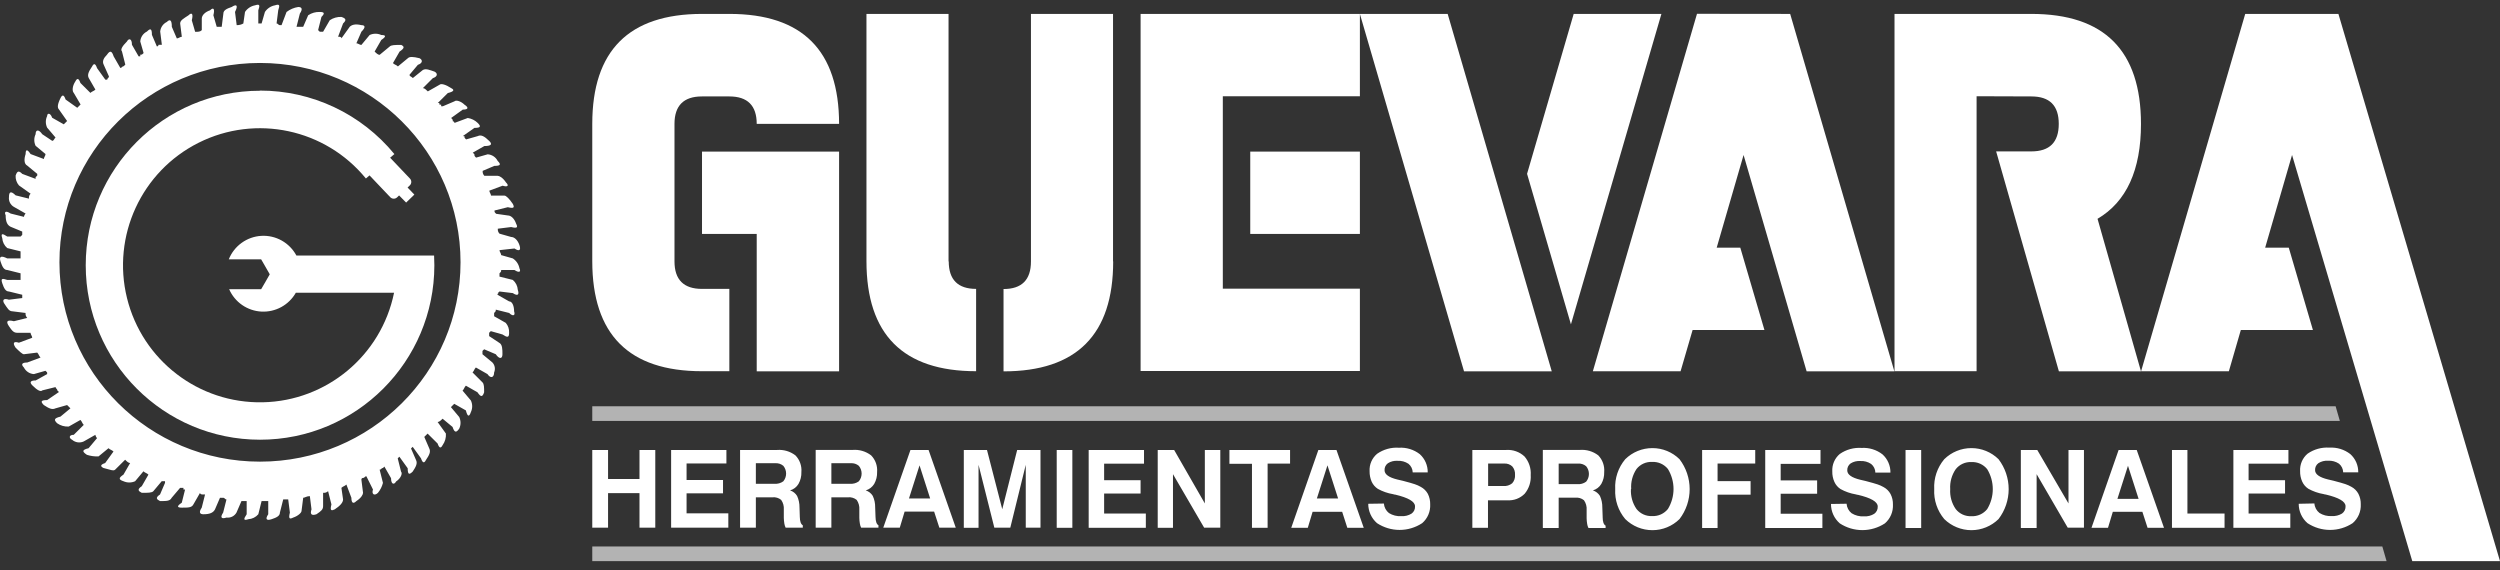 <svg width="250" height="57" viewBox="0 0 250 57" fill="none" xmlns="http://www.w3.org/2000/svg">
<rect x="0" y="0" width="250" height="57" fill="#333333" stroke="none"/>
<path d="M59.246 52.764H60.806V49.311H63.949V52.764H65.528V44.997H63.949V47.902H60.806V44.997H59.227V52.783L59.246 52.764ZM67.112 52.764H72.833V51.335H68.657V49.335H72.302V48.002H68.657V46.349H72.641V44.997H67.112V52.783V52.764ZM75.586 48.378V46.321H77.517C77.813 46.298 78.105 46.392 78.333 46.582C78.513 46.8 78.611 47.074 78.611 47.356C78.611 47.639 78.513 47.913 78.333 48.13C78.076 48.317 77.761 48.405 77.444 48.378L75.586 48.378ZM74.016 52.764H75.586V49.731H77.246C77.401 49.714 77.557 49.728 77.707 49.773C77.856 49.817 77.995 49.89 78.116 49.988C78.316 50.273 78.41 50.618 78.381 50.964V51.788C78.386 51.978 78.404 52.167 78.434 52.355C78.457 52.496 78.499 52.634 78.56 52.764H80.279V52.526C80.086 52.421 79.989 52.14 79.98 51.678V51.664L79.95 50.739C79.955 50.344 79.873 49.952 79.709 49.592C79.549 49.33 79.301 49.134 79.009 49.04C79.361 48.938 79.661 48.707 79.849 48.392C80.053 48.03 80.154 47.617 80.139 47.202C80.165 46.897 80.124 46.59 80.021 46.303C79.918 46.015 79.754 45.753 79.54 45.535C79.015 45.136 78.362 44.944 77.705 44.997H74.007V52.783L74.016 52.764ZM83.137 48.378V46.321H85.069C85.364 46.297 85.657 46.392 85.884 46.582C86.064 46.8 86.163 47.074 86.163 47.356C86.163 47.639 86.064 47.913 85.884 48.13C85.629 48.317 85.316 48.405 85.001 48.378L83.137 48.378ZM81.568 52.764H83.137V49.731H84.798C84.953 49.714 85.109 49.728 85.258 49.773C85.407 49.817 85.546 49.89 85.667 49.988C85.865 50.274 85.959 50.618 85.933 50.964V51.788C85.936 51.978 85.953 52.167 85.986 52.355C86.006 52.496 86.048 52.635 86.112 52.764H87.845V52.526C87.656 52.421 87.56 52.14 87.551 51.678V51.664L87.517 50.739C87.525 50.344 87.444 49.952 87.279 49.592C87.119 49.329 86.869 49.133 86.575 49.04C86.927 48.937 87.228 48.706 87.42 48.392C87.624 48.03 87.724 47.617 87.71 47.202C87.735 46.897 87.695 46.59 87.592 46.303C87.489 46.015 87.325 45.753 87.111 45.535C86.582 45.131 85.924 44.938 85.261 44.992H81.568V52.779V52.764ZM91.954 46.539L93.016 49.849H90.896L91.953 46.539H91.954ZM91.046 44.997L88.328 52.764H89.979L90.462 51.159H93.412L93.933 52.764H95.575L92.857 44.997H91.046ZM96.381 52.783H97.854V46.482L99.433 52.764H101.031L102.576 46.482V52.764H104.049V44.997H101.717L100.225 50.921L98.698 44.997H96.381V52.783ZM105.671 52.783H107.235V44.997H105.671V52.783ZM108.868 52.783H114.584V51.355H110.413V49.354H114.058V48.021H110.413V46.369H114.401V44.997H108.867L108.868 52.783ZM115.772 52.783H117.298V47.416L120.412 52.764H122.03V44.997H120.484V50.344L117.414 44.997H115.772L115.772 52.783ZM125.197 52.783H126.761V46.363H129.007V44.997H122.942V46.383H125.197V52.783ZM132.748 46.539L133.811 49.849H131.686L132.744 46.539H132.748ZM131.836 44.997L129.123 52.783H130.779L131.261 51.178H134.216L134.733 52.783H136.375L133.647 44.997H131.836ZM136.824 50.378C136.823 50.745 136.901 51.109 137.052 51.443C137.204 51.778 137.426 52.075 137.702 52.316C138.373 52.757 139.158 52.992 139.96 52.992C140.762 52.992 141.546 52.757 142.217 52.316C142.485 52.085 142.697 51.795 142.836 51.469C142.975 51.143 143.037 50.789 143.019 50.435C143.028 50.072 142.948 49.712 142.787 49.387C142.625 49.093 142.382 48.852 142.087 48.692C141.895 48.582 141.693 48.491 141.483 48.421C141.251 48.34 140.855 48.23 140.295 48.082L139.745 47.954C138.886 47.745 138.456 47.435 138.456 47.025C138.448 46.89 138.475 46.755 138.533 46.633C138.591 46.511 138.679 46.405 138.789 46.325C139.076 46.142 139.415 46.057 139.754 46.083C140.141 46.059 140.524 46.163 140.846 46.378C141.108 46.591 141.263 46.905 141.271 47.24H142.772C142.778 46.897 142.71 46.557 142.573 46.242C142.437 45.928 142.234 45.646 141.98 45.416C141.384 44.956 140.641 44.727 139.89 44.773C139.116 44.721 138.348 44.935 137.712 45.378C137.459 45.589 137.26 45.857 137.129 46.159C136.998 46.462 136.94 46.791 136.959 47.12C136.952 47.484 137.024 47.845 137.171 48.178C137.304 48.467 137.517 48.712 137.785 48.887C138.257 49.147 138.769 49.326 139.301 49.416C139.356 49.435 139.412 49.449 139.47 49.459C139.484 49.463 139.499 49.463 139.513 49.459C140.836 49.773 141.502 50.159 141.502 50.631C141.512 50.773 141.484 50.915 141.423 51.044C141.361 51.172 141.267 51.282 141.15 51.364C140.843 51.551 140.485 51.64 140.126 51.616C139.694 51.643 139.263 51.535 138.895 51.306C138.749 51.192 138.629 51.048 138.542 50.884C138.454 50.72 138.402 50.539 138.388 50.354L136.824 50.378ZM148.813 48.602V46.354H150.411C150.559 46.343 150.708 46.363 150.848 46.412C150.989 46.461 151.117 46.539 151.227 46.64C151.425 46.873 151.524 47.174 151.502 47.478C151.516 47.632 151.497 47.787 151.448 47.934C151.399 48.08 151.321 48.215 151.217 48.33C150.966 48.533 150.646 48.631 150.324 48.602H148.813ZM148.813 50.031H150.744C151.062 50.05 151.38 50.002 151.677 49.889C151.974 49.775 152.244 49.599 152.468 49.373C152.899 48.854 153.115 48.19 153.071 47.516C153.119 46.836 152.897 46.165 152.453 45.649C152.208 45.419 151.918 45.242 151.602 45.13C151.285 45.018 150.949 44.972 150.614 44.997H147.234V52.783H148.798V50.011L148.813 50.031ZM155.867 48.416V46.359H157.798C158.094 46.336 158.387 46.429 158.614 46.621C158.794 46.838 158.892 47.112 158.892 47.394C158.892 47.677 158.794 47.95 158.614 48.168C158.359 48.355 158.045 48.443 157.73 48.416H155.867ZM154.298 52.802H155.867V49.768H157.528C157.683 49.751 157.839 49.764 157.989 49.809C158.138 49.853 158.277 49.926 158.397 50.025C158.597 50.31 158.691 50.655 158.663 51.002V51.826C158.668 52.015 158.685 52.205 158.716 52.392C158.737 52.535 158.781 52.673 158.846 52.802H160.56V52.564C160.367 52.459 160.27 52.178 160.266 51.717V51.664L160.232 50.739C160.238 50.344 160.157 49.953 159.995 49.592C159.832 49.331 159.583 49.135 159.29 49.04C159.642 48.938 159.942 48.707 160.131 48.392C160.335 48.03 160.435 47.617 160.42 47.202C160.445 46.897 160.405 46.591 160.303 46.304C160.2 46.016 160.038 45.754 159.826 45.535C159.297 45.132 158.639 44.939 157.977 44.992H154.283V52.779L154.298 52.802ZM163.12 48.916C163.067 48.204 163.254 47.495 163.651 46.901C163.836 46.667 164.075 46.481 164.347 46.357C164.619 46.234 164.916 46.177 165.214 46.192C165.515 46.177 165.814 46.234 166.089 46.357C166.363 46.48 166.605 46.667 166.793 46.901C167.159 47.503 167.353 48.194 167.353 48.899C167.353 49.604 167.159 50.295 166.793 50.897C166.605 51.132 166.363 51.318 166.089 51.442C165.815 51.565 165.515 51.622 165.214 51.607C164.916 51.622 164.619 51.565 164.346 51.442C164.074 51.318 163.836 51.132 163.65 50.897C163.248 50.312 163.053 49.61 163.095 48.902L163.119 48.916H163.12ZM161.521 48.916C161.465 50.005 161.824 51.073 162.525 51.907C163.249 52.619 164.224 53.018 165.239 53.017C166.254 53.019 167.229 52.62 167.952 51.907C168.609 51.048 168.966 49.996 168.966 48.914C168.966 47.831 168.609 46.779 167.952 45.92C167.229 45.207 166.254 44.808 165.239 44.81C164.224 44.809 163.249 45.208 162.525 45.92C161.823 46.756 161.464 47.826 161.521 48.916H161.521ZM170.212 52.802H171.757V49.468H175.059V48.116H171.757V46.354H175.523V44.997H170.212V52.802ZM176.542 52.802H182.239V51.374H178.068V49.373H181.713V48.039H178.068V46.387H182.051V44.997H176.523V52.783L176.542 52.802ZM183.099 50.397C183.097 50.765 183.174 51.128 183.326 51.463C183.478 51.797 183.7 52.095 183.978 52.336C184.648 52.776 185.433 53.011 186.235 53.011C187.037 53.011 187.822 52.776 188.492 52.336C188.76 52.103 188.971 51.813 189.11 51.488C189.249 51.162 189.311 50.808 189.294 50.455C189.304 50.091 189.222 49.731 189.057 49.406C188.899 49.111 188.657 48.87 188.362 48.711C188.17 48.601 187.968 48.51 187.759 48.44C187.521 48.359 187.126 48.249 186.57 48.102L186.02 47.973C185.161 47.764 184.726 47.454 184.726 47.044C184.719 46.909 184.745 46.774 184.803 46.652C184.862 46.53 184.949 46.424 185.059 46.344C185.347 46.163 185.685 46.078 186.025 46.102C186.411 46.078 186.794 46.181 187.116 46.397C187.377 46.61 187.53 46.925 187.536 47.259H189.043C189.048 46.915 188.98 46.575 188.842 46.26C188.705 45.945 188.502 45.664 188.246 45.434C187.651 44.975 186.91 44.747 186.16 44.792C185.385 44.739 184.615 44.953 183.978 45.397C183.726 45.609 183.528 45.877 183.398 46.179C183.268 46.482 183.21 46.811 183.229 47.139C183.219 47.504 183.292 47.864 183.442 48.197C183.573 48.486 183.786 48.733 184.055 48.907C184.526 49.166 185.036 49.344 185.566 49.435L185.735 49.478C185.749 49.483 185.764 49.483 185.779 49.478C187.106 49.792 187.773 50.178 187.773 50.65C187.781 50.792 187.753 50.934 187.691 51.062C187.63 51.19 187.536 51.301 187.42 51.383C187.113 51.571 186.756 51.659 186.396 51.635C185.964 51.663 185.533 51.555 185.165 51.326C185.018 51.212 184.897 51.068 184.81 50.904C184.723 50.74 184.671 50.559 184.658 50.373L183.099 50.397ZM190.554 52.802H192.118V44.997H190.554V52.802H190.554ZM195.02 48.916C194.975 48.206 195.171 47.501 195.575 46.916C195.761 46.682 196 46.495 196.272 46.372C196.544 46.248 196.841 46.192 197.14 46.206C197.44 46.192 197.74 46.248 198.014 46.371C198.289 46.495 198.53 46.681 198.719 46.916C199.085 47.518 199.279 48.209 199.279 48.914C199.279 49.618 199.085 50.31 198.719 50.911C198.53 51.146 198.289 51.332 198.014 51.456C197.74 51.579 197.44 51.636 197.14 51.621C196.841 51.636 196.544 51.579 196.272 51.456C196 51.333 195.761 51.146 195.575 50.911C195.171 50.328 194.975 49.625 195.02 48.916ZM193.422 48.916C193.364 50.005 193.723 51.075 194.426 51.907C195.151 52.618 196.125 53.017 197.14 53.017C198.154 53.017 199.129 52.618 199.853 51.907C200.51 51.048 200.867 49.996 200.867 48.914C200.867 47.831 200.51 46.779 199.853 45.92C199.129 45.208 198.155 44.809 197.14 44.81C196.125 44.809 195.15 45.208 194.426 45.92C193.723 46.754 193.364 47.826 193.422 48.916H193.422ZM202.113 52.802H203.663V47.416L206.772 52.764H208.395V44.997H206.849V50.344L203.726 44.997H202.084V52.783L202.113 52.802ZM212.798 46.578L213.86 49.888H211.741L212.798 46.578ZM211.862 44.997L209.148 52.783H210.799L211.282 51.178H214.237L214.758 52.783H216.4L213.672 44.997H211.862ZM217.172 52.783H222.455V51.355H218.742V44.997H217.197V52.783H217.173H217.172ZM223.314 52.783H229.031V51.355H224.859V49.354H228.505V48.021H224.859V46.369H228.843V44.997H223.338V52.783H223.314ZM229.871 50.378C229.869 50.746 229.947 51.109 230.099 51.444C230.25 51.778 230.473 52.076 230.75 52.316C231.421 52.757 232.205 52.992 233.007 52.992C233.809 52.992 234.594 52.757 235.264 52.316C235.535 52.084 235.749 51.793 235.89 51.466C236.03 51.138 236.094 50.782 236.076 50.426C236.086 50.063 236.005 49.703 235.839 49.378C235.68 49.083 235.438 48.841 235.144 48.683C234.952 48.573 234.75 48.482 234.54 48.411C234.304 48.33 233.908 48.22 233.352 48.073L232.802 47.944C231.943 47.735 231.508 47.426 231.508 47.016C231.501 46.88 231.528 46.745 231.586 46.623C231.644 46.501 231.732 46.395 231.841 46.316C232.129 46.134 232.467 46.049 232.807 46.073C233.193 46.049 233.576 46.153 233.898 46.368C234.025 46.473 234.129 46.605 234.202 46.754C234.274 46.902 234.314 47.065 234.318 47.23H235.825C235.83 46.887 235.762 46.546 235.625 46.231C235.487 45.917 235.284 45.635 235.028 45.406C234.433 44.947 233.692 44.719 232.942 44.763C232.167 44.711 231.397 44.924 230.759 45.368C230.508 45.58 230.309 45.848 230.179 46.151C230.05 46.453 229.992 46.782 230.011 47.111C230.001 47.475 230.074 47.836 230.224 48.168C230.355 48.458 230.568 48.704 230.837 48.878C231.308 49.137 231.819 49.316 232.348 49.406L232.517 49.449C232.531 49.453 232.546 49.453 232.56 49.449C233.889 49.764 234.555 50.149 234.555 50.621C234.563 50.763 234.535 50.905 234.473 51.034C234.411 51.162 234.318 51.272 234.202 51.355C233.893 51.542 233.534 51.63 233.174 51.607C232.743 51.634 232.314 51.526 231.947 51.297C231.801 51.183 231.68 51.039 231.592 50.875C231.505 50.711 231.453 50.53 231.441 50.344L229.871 50.378Z" fill="white"/>
<path d="M72.944 1.391C80.247 1.391 83.902 5.057 83.909 12.389H75.672C75.672 10.563 74.759 9.643 72.934 9.643H70.192C68.367 9.643 67.449 10.563 67.449 12.389V26.138C67.449 27.968 68.367 28.889 70.192 28.889H72.934V37.121H70.192C62.888 37.121 59.233 33.455 59.227 26.123V12.389C59.227 5.064 62.882 1.398 70.192 1.391H72.944ZM83.909 37.136H75.672V23.392H70.201V15.159H83.909V37.156V37.136ZM111.318 26.137C111.318 33.47 107.662 37.136 100.353 37.136V28.903C102.178 28.903 103.095 27.983 103.095 26.152V1.391H111.303V26.138H111.317L111.318 26.137ZM94.873 26.137C94.873 27.968 95.79 28.889 97.611 28.889V37.121C90.307 37.121 86.652 33.455 86.646 26.123V1.392H94.854V26.139H94.873V26.137ZM135.989 1.392V9.624H122.282V28.87H135.989V37.103H114.06V1.391H135.989V1.392ZM135.989 23.393H125.025V15.159H135.989V23.393ZM135.989 1.392H144.767L155.176 37.136H146.404L135.989 1.392ZM152.709 17.373L157.368 1.392H166.141L157.093 32.434L152.709 17.392V17.373ZM179.017 1.391L189.436 37.136H180.663L174.358 15.498L171.669 24.768H174.03L176.444 33.001H169.26L168.057 37.127H159.285L169.699 1.381L179.017 1.391ZM197.659 9.624V37.117H189.451V1.391H203.134C210.437 1.391 214.092 5.057 214.098 12.389C214.098 17.009 212.65 20.173 209.753 21.881L214.098 37.136H205.89L199.614 15.14H203.134C204.959 15.14 205.876 14.229 205.876 12.389C205.876 10.549 204.959 9.643 203.134 9.643L197.659 9.624ZM233.841 1.391L250 56.115H241.228L229.205 15.498L226.516 24.767H228.877L231.291 33H224.083L222.886 37.126H214.108L224.522 1.392H233.841V1.391Z" fill="white"/>
<path fill-rule="evenodd" clip-rule="evenodd" d="M59.227 54.646H238.232L238.657 56.115H59.227V54.646ZM59.227 40.624H233.561L233.985 42.093H59.227V40.624Z" fill="#B3B3B3"/>
<path fill-rule="evenodd" clip-rule="evenodd" d="M38.462 46.634L38.296 46.8C38.129 46.8 38.129 46.965 37.963 46.965L38.295 48.289C38.204 48.652 38.034 48.991 37.797 49.281C37.463 49.612 37.131 49.447 37.297 48.95L36.637 47.627C36.471 47.627 36.471 47.793 36.304 47.793C36.282 47.792 36.261 47.796 36.24 47.804C36.22 47.812 36.201 47.824 36.186 47.84C36.17 47.855 36.158 47.873 36.15 47.894C36.142 47.914 36.138 47.936 36.138 47.958L36.304 49.281C36.304 49.447 36.138 49.777 35.638 50.108C35.306 50.439 35.139 50.273 35.139 49.777L34.64 48.454C34.474 48.62 34.307 48.62 34.141 48.785L34.307 49.943C34.307 50.273 33.974 50.604 33.475 50.935C33.143 51.095 32.976 51.095 33.143 50.439L32.809 49.116C32.744 49.178 32.665 49.226 32.578 49.255C32.492 49.283 32.401 49.293 32.31 49.282V50.604C32.31 50.935 32.144 51.095 31.645 51.426C31.151 51.592 30.985 51.426 31.151 50.935L30.985 49.612C30.652 49.612 30.485 49.778 30.319 49.778L30.153 51.095C30.153 51.261 29.82 51.592 29.32 51.757C28.988 51.922 28.821 51.922 28.988 51.261L28.821 49.943H28.322L27.989 51.261C27.989 51.592 27.657 51.757 27.157 51.922C26.658 52.088 26.492 51.922 26.824 51.426V50.108H26.159L25.831 51.426C25.58 51.719 25.22 51.898 24.833 51.922C24.334 52.088 24.334 51.922 24.667 51.426V50.108H24.146L23.647 51.261C23.548 51.433 23.4 51.572 23.223 51.661C23.045 51.749 22.845 51.782 22.648 51.757C22.149 51.922 21.982 51.757 22.315 51.261L22.648 49.943C22.482 49.943 22.482 49.777 22.315 49.777H21.998L21.5 50.935C21.333 51.261 21 51.426 20.34 51.426C20.007 51.426 19.841 51.26 20.174 50.765L20.506 49.446H20.34C20.174 49.446 20.007 49.446 20.007 49.281L19.341 50.439C19.175 50.765 18.843 50.765 18.177 50.765C17.677 50.765 17.677 50.604 18.177 50.273L18.509 48.95H18.344V48.785H18.01L17.167 49.777C17.002 50.108 16.668 50.108 16.003 50.108C15.67 49.943 15.504 49.777 16.003 49.446L16.502 48.289V48.123H16.169L15.337 49.116C15.176 49.282 14.843 49.282 14.178 49.282C13.845 49.116 13.678 48.95 14.178 48.619L14.843 47.462C14.677 47.296 14.51 47.296 14.344 47.131L13.512 48.123C13.329 48.206 13.13 48.249 12.93 48.249C12.729 48.249 12.53 48.206 12.347 48.123C11.848 47.958 11.848 47.792 12.347 47.462L13.013 46.304C12.846 46.304 12.68 46.138 12.514 45.973L11.515 46.965C11.349 47.131 11.016 46.965 10.35 46.8C10.018 46.634 10.018 46.469 10.517 46.304L11.349 45.151C11.182 44.986 11.016 44.986 10.85 44.821L9.851 45.642C9.458 45.657 9.066 45.603 8.691 45.482C8.192 45.151 8.192 44.986 8.858 44.821L9.706 43.812C9.616 43.723 9.557 43.607 9.54 43.481L8.375 44.143C8.186 44.231 7.975 44.262 7.768 44.233C7.561 44.203 7.368 44.114 7.21 43.977C6.877 43.812 6.877 43.481 7.376 43.481L8.375 42.489C8.209 42.323 8.209 42.158 8.042 41.993L6.877 42.654C6.462 42.682 6.051 42.565 5.712 42.324C5.38 41.993 5.38 41.827 6.045 41.662L7.043 40.835L6.878 40.669L6.711 40.504L5.546 40.835C5.213 41 4.88 40.835 4.381 40.504C4.054 40.173 4.054 40.008 4.714 40.008L5.895 39.202L5.729 39.036C5.729 38.871 5.562 38.871 5.562 38.706L4.236 39.036C4.068 39.203 3.735 39.038 3.238 38.54C2.905 38.209 3.072 38.044 3.571 38.044L4.714 37.409V37.244L4.548 37.078L3.388 37.409C3.178 37.396 2.976 37.328 2.801 37.212C2.625 37.096 2.484 36.936 2.389 36.748C2.057 36.417 2.224 36.251 2.723 36.251L4.054 35.755C3.887 35.59 3.887 35.424 3.721 35.259L2.389 35.424C2.224 35.424 1.891 35.093 1.557 34.763C1.225 34.272 1.392 34.106 1.891 34.272L3.222 33.775C3.222 33.61 3.055 33.444 3.055 33.279H1.724C1.391 33.279 1.225 33.114 0.892 32.617C0.559 32.122 0.726 31.956 1.391 32.122L2.723 31.791C2.595 31.659 2.534 31.476 2.556 31.295L1.225 31.129C0.892 31.129 0.726 30.799 0.393 30.302C0.227 29.971 0.393 29.806 0.892 29.971L2.224 29.805V29.475L0.892 29.149C0.559 29.149 0.393 28.819 0.226 28.323C0.06 27.826 0.226 27.826 0.726 27.992H2.057V27.33L0.725 26.999C0.393 26.999 0.226 26.668 0.06 26.172C-0.106 25.676 0.06 25.511 0.726 25.841H2.057V25.137L0.725 24.806C0.58 24.684 0.461 24.534 0.375 24.364C0.289 24.194 0.239 24.009 0.226 23.819C0.06 23.323 0.226 23.323 0.726 23.654H2.057L2.223 23.488V23.157L1.064 22.677C0.731 22.512 0.565 22.181 0.565 21.519C0.398 21.189 0.565 21.023 1.064 21.354L2.395 21.685C2.412 21.559 2.471 21.443 2.561 21.354L1.397 20.692C1.224 20.595 1.085 20.449 0.996 20.272C0.907 20.096 0.873 19.896 0.897 19.7C0.897 19.204 1.064 19.038 1.563 19.535L2.895 19.865V19.7C2.912 19.575 2.97 19.458 3.06 19.369L1.896 18.542C1.66 18.27 1.541 17.915 1.563 17.555C1.729 17.059 1.896 17.059 2.228 17.389L3.56 17.886V17.72L3.726 17.555V17.389L2.728 16.563C2.395 16.397 2.395 15.901 2.562 15.405C2.562 14.907 2.728 14.907 3.06 15.405L4.386 15.901C4.386 15.735 4.553 15.57 4.553 15.405L3.56 14.578C3.474 14.397 3.429 14.199 3.429 13.999C3.429 13.799 3.474 13.601 3.56 13.42C3.56 12.929 3.893 12.929 4.225 13.42L5.219 14.082C5.385 14.082 5.385 13.916 5.551 13.751L4.714 12.764C4.628 12.583 4.583 12.385 4.583 12.185C4.583 11.984 4.628 11.787 4.714 11.606C4.714 11.275 5.047 11.275 5.213 11.772L6.378 12.433L6.711 12.102L5.895 10.944C5.729 10.779 5.729 10.448 6.062 9.786C6.227 9.455 6.394 9.455 6.56 9.952L7.725 10.779L8.058 10.448L7.377 9.29C7.21 9.124 7.21 8.628 7.542 8.132C7.709 7.801 7.876 7.801 8.042 8.298L9.04 9.29C9.207 9.124 9.374 9.124 9.54 8.959L8.874 7.801C8.708 7.476 8.874 7.145 9.207 6.649C9.374 6.318 9.54 6.318 9.706 6.814L10.533 7.967H10.726C10.726 7.801 10.893 7.801 10.893 7.641L10.367 6.462C10.2 6.131 10.367 5.801 10.699 5.47C11.032 4.974 11.198 5.139 11.365 5.635L12.03 6.793C12.197 6.793 12.197 6.627 12.363 6.627L12.53 6.462L12.197 5.139C12.032 4.972 12.198 4.641 12.696 4.147C12.863 3.816 13.195 3.816 13.195 4.477L13.861 5.635H14.027V5.469C14.194 5.469 14.194 5.469 14.36 5.305L14.027 4.147C14.041 3.937 14.111 3.735 14.227 3.561C14.344 3.387 14.505 3.247 14.693 3.154C15.026 2.823 15.192 2.823 15.192 3.485L15.686 4.643C15.708 4.643 15.73 4.639 15.75 4.631C15.77 4.623 15.789 4.611 15.804 4.595C15.82 4.58 15.832 4.561 15.84 4.541C15.849 4.521 15.853 4.499 15.852 4.477H16.185L16.019 3.154C16.038 2.95 16.109 2.754 16.225 2.586C16.342 2.418 16.5 2.283 16.684 2.194C17.017 1.863 17.183 2.028 17.183 2.684L17.683 3.842C17.849 3.842 18.015 3.677 18.182 3.677L18.016 2.353C18.016 2.028 18.349 1.863 18.848 1.532C19.18 1.201 19.347 1.366 19.18 2.028L19.514 3.181C19.846 3.181 20.012 3.181 20.179 3.015V1.857C20.179 1.526 20.512 1.196 21.006 1.03C21.338 0.699 21.505 0.865 21.338 1.526L21.671 2.679H22.171L22.337 1.361C22.337 1.03 22.669 0.865 23.169 0.699C23.668 0.369 23.834 0.534 23.502 1.196L23.668 2.514C23.901 2.521 24.131 2.464 24.334 2.348L24.5 1.196C24.613 1.024 24.76 0.877 24.932 0.763C25.104 0.649 25.296 0.571 25.498 0.534C25.998 0.369 25.998 0.534 25.831 1.03V2.348H26.159L26.492 1.196C26.605 1.024 26.752 0.877 26.924 0.763C27.095 0.649 27.288 0.571 27.49 0.534C27.989 0.369 27.989 0.534 27.823 1.03L27.657 2.348C27.822 2.348 27.822 2.514 27.989 2.514H28.155L28.655 1.196C28.996 0.936 29.396 0.765 29.82 0.699C30.152 0.699 30.319 0.865 29.986 1.361L29.653 2.679H30.319L30.818 1.526C31.16 1.296 31.566 1.18 31.978 1.196C32.477 1.196 32.477 1.362 32.144 1.692L31.811 3.01L31.978 3.175H32.31L32.976 2.023C33.319 1.791 33.727 1.675 34.141 1.692C34.64 1.858 34.64 2.023 34.307 2.348L33.808 3.672C33.974 3.672 34.141 3.672 34.141 3.837L34.973 2.679C35.139 2.514 35.472 2.348 36.138 2.514C36.471 2.514 36.637 2.679 36.138 3.175L35.638 4.328C35.805 4.328 35.971 4.494 36.138 4.494L36.964 3.501C37.147 3.416 37.345 3.371 37.547 3.371C37.748 3.371 37.947 3.416 38.129 3.501C38.626 3.501 38.626 3.666 38.129 3.997L37.463 5.155C37.63 5.32 37.797 5.485 37.963 5.485L38.961 4.659C39.127 4.493 39.46 4.493 40.126 4.493C40.459 4.659 40.459 4.824 39.96 5.155L39.294 6.312C39.46 6.478 39.627 6.478 39.793 6.643L40.786 5.822C40.952 5.656 41.286 5.656 41.951 5.822C42.284 5.987 42.284 6.318 41.785 6.484L40.952 7.476C40.952 7.641 41.119 7.641 41.286 7.801L42.289 6.996C42.617 6.83 42.949 6.996 43.449 7.161C43.782 7.327 43.782 7.658 43.282 7.817L42.289 8.81C42.45 8.81 42.617 8.976 42.783 9.14L43.948 8.479C44.114 8.313 44.614 8.479 45.112 8.81C45.446 8.976 45.446 9.14 44.78 9.306L43.782 10.298C43.948 10.298 43.948 10.298 43.948 10.464H44.114V10.629H44.281L45.446 10.133C45.611 9.968 46.111 10.133 46.444 10.464C46.943 10.795 46.777 10.96 46.278 10.96L45.112 11.798C45.279 11.963 45.279 11.963 45.279 12.129C45.301 12.128 45.323 12.132 45.343 12.14C45.364 12.148 45.382 12.161 45.398 12.176C45.413 12.191 45.425 12.21 45.434 12.23C45.442 12.251 45.446 12.272 45.445 12.294L46.777 11.798C47.152 11.855 47.5 12.029 47.77 12.294C48.103 12.625 48.103 12.79 47.443 12.79L46.278 13.612H46.444C46.444 13.778 46.444 13.778 46.611 13.943L47.77 13.612C48.103 13.446 48.435 13.612 48.935 14.108C49.267 14.439 49.101 14.604 48.435 14.604L47.276 15.266L47.442 15.432C47.442 15.597 47.442 15.597 47.609 15.762L48.769 15.431C49.196 15.46 49.576 15.712 49.767 16.093C50.1 16.424 50.1 16.589 49.434 16.589L48.269 17.085C48.246 17.267 48.308 17.449 48.435 17.582H49.767C49.933 17.582 50.266 17.748 50.599 18.243C50.932 18.569 50.766 18.734 50.266 18.569L48.934 19.065C48.934 19.231 49.101 19.396 49.101 19.561H50.448C50.615 19.561 50.948 19.892 51.28 20.388C51.447 20.719 51.447 20.885 50.782 20.719L49.45 21.05C49.45 21.215 49.45 21.215 49.617 21.381L50.782 21.546C51.114 21.546 51.447 21.877 51.613 22.373C51.78 22.704 51.78 22.87 51.114 22.704L49.782 22.87C49.76 23.052 49.821 23.234 49.949 23.366L51.114 23.697C51.447 23.697 51.78 24.022 51.946 24.518C52.112 25.014 51.946 25.18 51.447 24.849L49.949 25.015C49.949 25.18 50.116 25.345 50.116 25.511L51.28 25.841C51.453 25.953 51.6 26.099 51.715 26.269C51.829 26.44 51.908 26.632 51.946 26.834C52.112 27.165 51.946 27.33 51.447 27H50.116C50.116 27.165 50.116 27.165 49.949 27.33V27.661L51.281 27.992C51.575 28.241 51.755 28.599 51.78 28.984C51.946 29.475 51.78 29.641 51.28 29.31L49.949 29.149L49.783 29.31H49.912C49.89 29.309 49.868 29.313 49.847 29.321C49.827 29.328 49.808 29.341 49.792 29.356C49.777 29.372 49.765 29.39 49.757 29.411C49.748 29.431 49.745 29.453 49.745 29.475L50.91 30.137C51.243 30.137 51.41 30.633 51.41 31.129C51.575 31.625 51.243 31.625 50.91 31.295L49.578 30.964C49.578 31.129 49.578 31.129 49.413 31.295V31.625L50.577 32.287C50.813 32.562 50.933 32.918 50.91 33.279C50.91 33.775 50.744 33.775 50.244 33.445L49.08 33.114L48.914 33.28V33.61L49.912 34.272C50.244 34.438 50.244 34.928 50.244 35.424C50.244 35.92 49.912 35.92 49.579 35.424L48.414 34.928L48.247 35.093V35.424L49.245 36.251C49.492 36.521 49.557 36.91 49.412 37.244C49.412 37.74 49.079 37.905 48.746 37.409L47.587 36.748C47.421 36.913 47.421 37.078 47.254 37.244L48.247 38.236C48.413 38.402 48.413 38.733 48.413 39.229C48.247 39.725 48.08 39.725 47.748 39.229L46.588 38.567C46.422 38.733 46.422 38.898 46.256 39.063L47.088 40.05C47.262 40.416 47.262 40.842 47.088 41.208C46.921 41.704 46.755 41.704 46.588 41.042L45.423 40.381L45.091 40.712L45.923 41.704C46.097 42.071 46.097 42.496 45.923 42.862C45.59 43.358 45.423 43.193 45.257 42.697L44.259 41.87C44.092 42.036 43.926 42.2 43.76 42.2L44.591 43.358C44.619 43.771 44.501 44.181 44.259 44.516C44.092 44.847 43.926 44.847 43.76 44.351L42.761 43.359L42.428 43.69L42.928 44.847C43.093 45.178 42.928 45.509 42.594 46C42.429 46.331 42.267 46.331 42.101 45.834L41.269 44.682L41.102 44.848L41.602 46C41.768 46.331 41.602 46.662 41.269 47.158C40.936 47.489 40.77 47.489 40.77 46.827L39.937 45.669L39.772 45.835L40.104 47.158C40.271 47.324 40.104 47.82 39.605 48.151C39.438 48.481 39.105 48.481 39.105 47.82L38.441 46.661L38.462 46.634ZM25.998 6.296C37.074 6.296 46.053 15.222 46.053 26.231C46.053 37.24 37.074 46.165 25.998 46.165C14.922 46.165 5.944 37.24 5.944 26.231C5.944 15.222 14.922 6.296 25.998 6.296Z" fill="white"/>
<path fill-rule="evenodd" clip-rule="evenodd" d="M25.993 9.058C28.564 9.055 31.103 9.623 33.428 10.721C35.753 11.819 37.806 13.42 39.439 15.408L39.013 15.771L40.987 17.849C41.032 17.894 41.068 17.947 41.092 18.006C41.117 18.064 41.129 18.127 41.129 18.191C41.129 18.254 41.117 18.317 41.092 18.376C41.068 18.435 41.032 18.488 40.987 18.532L40.757 18.752L41.435 19.461L40.613 20.258L39.909 19.542L39.717 19.729C39.626 19.819 39.503 19.869 39.375 19.869C39.247 19.869 39.125 19.819 39.034 19.729L36.953 17.539L36.59 17.849C32.537 12.89 25.593 11.404 19.868 14.271C14.144 17.137 11.168 23.591 12.701 29.812C14.235 36.032 19.87 40.359 26.269 40.229C32.669 40.101 38.125 35.55 39.407 29.273H29.584C29.241 29.877 28.738 30.372 28.13 30.705C27.521 31.038 26.833 31.195 26.141 31.159C25.449 31.122 24.78 30.893 24.21 30.498C23.641 30.103 23.192 29.557 22.915 28.921H26.116L26.548 28.178L26.975 27.43L26.548 26.683L26.116 25.935H22.878C23.141 25.274 23.588 24.701 24.165 24.285C24.742 23.868 25.426 23.626 26.136 23.585C26.846 23.545 27.553 23.708 28.173 24.056C28.794 24.405 29.302 24.923 29.639 25.551H43.409C43.409 25.876 43.436 26.197 43.436 26.528C43.433 36.164 35.627 43.973 26.001 43.971C16.374 43.97 8.572 36.157 8.573 26.52C8.574 16.885 16.378 9.074 26.004 9.074L25.993 9.058Z" fill="white"/>
</svg>
